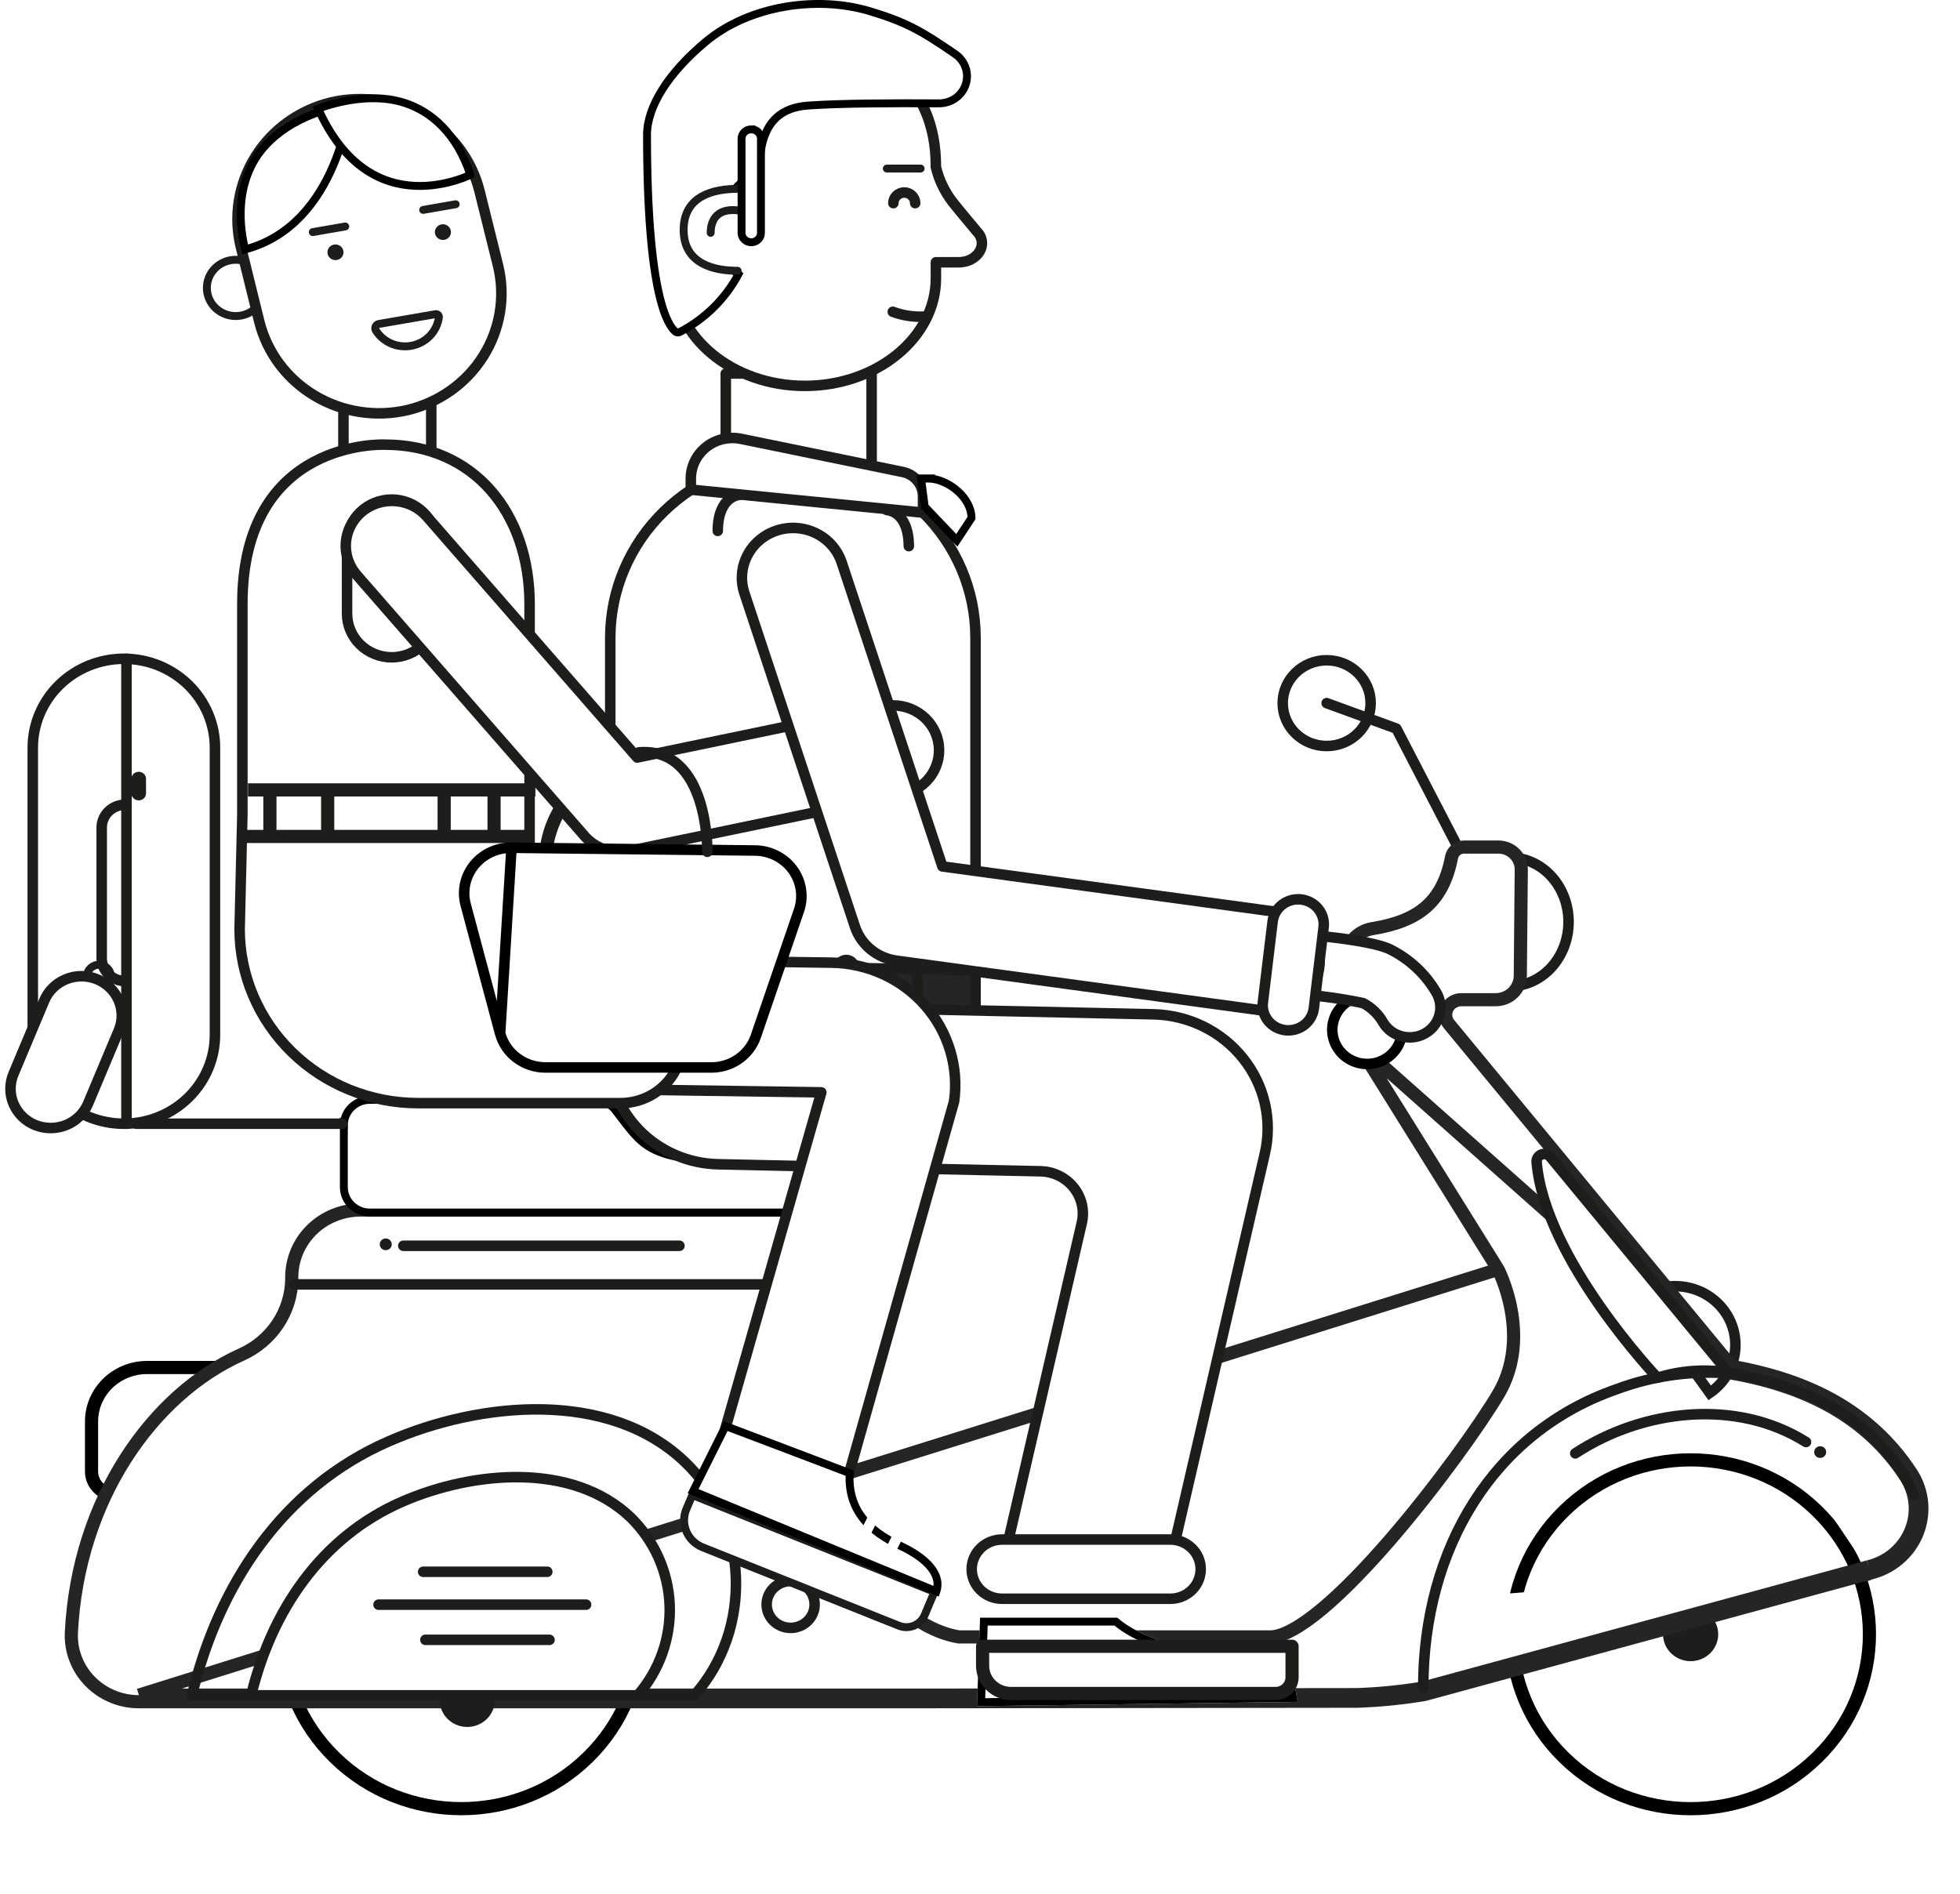 <svg fill="none" height="144" viewBox="0 0 149 144" width="149" xmlns="http://www.w3.org/2000/svg" xmlns:xlink="http://www.w3.org/1999/xlink"><filter id="a" color-interpolation-filters="sRGB" filterUnits="userSpaceOnUse" height="14.73" width="32.338" x="70.273" y="118.985"><feFlood flood-opacity="0" result="BackgroundImageFix"/><feColorMatrix in="SourceAlpha" result="hardAlpha" type="matrix" values="0 0 0 0 0 0 0 0 0 0 0 0 0 0 0 0 0 0 127 0"/><feOffset dy="4"/><feGaussianBlur stdDeviation="2"/><feComposite in2="hardAlpha" operator="out"/><feColorMatrix type="matrix" values="0 0 0 0 0 0 0 0 0 0 0 0 0 0 0 0 0 0 0.25 0"/><feBlend in2="BackgroundImageFix" mode="normal" result="effect1_dropShadow_686_2846"/><feBlend in="SourceGraphic" in2="effect1_dropShadow_686_2846" mode="normal" result="shape"/></filter><clipPath id="b"><path d="m0 0h148.461v143.698h-148.461z" transform="matrix(-1 0 0 1 148.461 0)"/></clipPath><g clip-path="url(#b)"><path d="m100.854 56.717c-1.846 0-3.342-1.46-3.342-3.26 0-1.801 1.497-3.26 3.342-3.26 1.846 0 3.343 1.46 3.343 3.26 0 1.801-1.497 3.26-3.343 3.26z" fill="#fff" stroke="#1d1d1b" stroke-linecap="round" stroke-linejoin="round" stroke-width=".8"/><path d="m25.456 114.87c-5.309 5.178-5.309 13.574 0 18.752s13.916 5.178 19.225 0 5.309-13.574 0-18.752-13.916-5.178-19.225 0z" fill="#fff" stroke="#000"/><path d="m32.967 124.247c-.001.406.122.803.352 1.141.231.338.559.601.943.757.384.156.807.197 1.216.118.408-.079.783-.275 1.077-.562.294-.287.495-.653.576-1.051s.039-.811-.121-1.186c-.16-.374-.43-.695-.776-.92s-.753-.344-1.17-.343c-.556 0-1.09.215-1.483.599s-.614.904-.614 1.447z" fill="#1d1d1b"/><path d="m34.007 134.913c3.009 0 5.895-1.166 8.023-3.241 2.128-2.076 3.323-4.89 3.323-7.826" stroke="#fff" stroke-linecap="round" stroke-linejoin="round" stroke-width="1.37"/><path d="m118.909 114.872c-5.309 5.178-5.309 13.574 0 18.752 5.308 5.178 13.916 5.178 19.224 0 5.309-5.178 5.309-13.574 0-18.752-5.308-5.178-13.916-5.178-19.224 0z" fill="#fff" stroke="#000"/><path d="m128.521 129.38c-2.907 0-5.263-2.298-5.263-5.133s2.356-5.133 5.263-5.133c2.906 0 5.262 2.298 5.262 5.133s-2.356 5.133-5.262 5.133z" fill="#fff"/><path d="m126.423 124.247c0 .404.123.8.354 1.137.23.336.558.598.941.753s.805.195 1.212.117c.407-.079.781-.274 1.074-.56.293-.287.493-.651.574-1.048s.039-.808-.119-1.182c-.159-.374-.428-.694-.773-.918-.345-.225-.75-.345-1.165-.345-.557 0-1.09.215-1.484.599-.393.384-.614.904-.614 1.447z" fill="#1d1d1b"/><path d="m127.463 134.913c3.009 0 5.895-1.166 8.023-3.241 2.127-2.076 3.323-4.89 3.323-7.826" stroke="#fff" stroke-linecap="round" stroke-linejoin="round" stroke-width="1.37"/><path d="m6.959 108.085v.002 3.809c.005.459.195.9.533 1.228.338.328.798.515 1.28.517h8.963l2.579-9.675h-9.144c-.556.001-1.107.109-1.62.317-.513.209-.978.514-1.369.897-.391.384-.699.837-.909 1.336-.21.498-.316 1.031-.314 1.569z" fill="#fff" stroke="#000"/><path d="m111.511 65.733-5.358-10.342-5.299-1.935" stroke="#1d1d1b" stroke-linecap="round" stroke-linejoin="round" stroke-width=".8"/><path d="m129.975 105.899c.492-.336.912-.763 1.234-1.257.323-.494.543-1.045.647-1.622.211-1.165-.061-2.364-.756-3.333-.696-.969-1.758-1.629-2.952-1.835-.591-.102-1.197-.089-1.784.038-.586.127-1.141.365-1.633.701z" fill="#fff" stroke="#1d1d1b" stroke-miterlimit="10" stroke-width=".8"/><path d="m114.783 74.977c1.183 0 2.317-.515 3.154-1.432.836-.917 1.306-2.161 1.306-3.458 0-1.297-.47-2.541-1.306-3.458-.837-.917-1.971-1.432-3.154-1.432z" fill="#fff" stroke="#1d1d1b" stroke-miterlimit="10" stroke-width=".8"/><path d="m113.885 96.507c.005.008.011.02.018.035.018.036.045.091.078.164.067.146.161.361.266.636.211.55.463 1.331.632 2.252.337 1.846.328 4.212-.988 6.418-1.383 2.317-4.681 6.964-8.192 11.03-1.756 2.032-3.552 3.905-5.179 5.265-.813.68-1.573 1.223-2.255 1.593-.689.374-1.257.55-1.698.55h-23.672c-3.38-.57-6.581-3.761-8.424-7.583-.918-1.904-1.478-3.924-1.554-5.783-.076-1.861.332-3.525 1.306-4.77 1.859-2.373 3.671-4.995 3.526-8.31v-.001c-.141-3.13-2.325-6.011-5.848-6.011h-34.493c-1.383 0-2.712.536-3.693 1.493-.982.958-1.536 2.26-1.536 3.619v.104.001c-.008 1.219-.373 2.412-1.054 3.436-.681 1.026-1.65 1.841-2.794 2.349l-.002.001c-6.727 3.027-12.393 10.992-12.903 21.106l-.001.012v.013.025c-.028.675.084 1.349.329 1.981.246.635.621 1.214 1.102 1.703.481.489 1.057.877 1.694 1.141.637.265 1.322.401 2.013.4m103.321-32.87-103.322 32.37m103.322-32.37-10.719-17.201zm-103.321 32.87-0-.5m0.0.5h-0v-.5m0.0.5h59.195.001l33.422-.04h.008.008c1.704-.059 3.401-.229 5.081-.509l.025-.004.025-.007 33.847-9.219m-131.612 9.279h59.195l33.421-.04c1.682-.058 3.358-.226 5.016-.502l33.855-9.221m.124.484c-.003.001-.005.001-.008.002l-.116-.486m.124.484.007-.002-.131-.482m.124.484c.791-.19 1.525-.561 2.142-1.083.62-.523 1.104-1.184 1.411-1.928s.428-1.55.353-2.349c-.075-.8-.344-1.57-.784-2.247l-.001-.002c-3.133-4.769-7.87-7.085-13.648-8.108m10.403 15.233c.718-.172 1.385-.508 1.944-.98.559-.473.994-1.069 1.271-1.738.276-.669.385-1.393.317-2.112-.067-.718-.309-1.411-.705-2.02-3.064-4.666-7.72-6.93-13.498-7.922m0 0 .386-.318-.118-.143m-.268.461.085-.493c.061.011.122.021.183.032m-.268.461-28.214-25.036c-.585-.936-.891-2.014-.883-3.113v-3.223-.002c.002-.574.213-1.126.592-1.56.379-.433.9-.719 1.471-.809 1.747-.284 3.069-.789 4.038-1.625.961-.83 1.626-2.032 1.971-3.816l.002-.013c.048-.218.172-.41.347-.544.173-.133.385-.203.602-.2h.002.004.003.004.003.003.004.003.004.003.004.003.004.003.004.003.004.003.004.004.003.004.003.004.004.003.004.004.003.004.004.004.003.004.004.004.003.004.004.004.004.004.003.004.004.004.004.004.004.004.004.004.004.004.004.004.004.004.004.004.004.004.004.004.004.004.004.004.005.004.004.004.004.004.005.004.004.004.005.004.004.004.005.004.004.005.004.004.005.004.004.005.004.004.005.004.005.004.004.005.004.005.004.005.004.005.004.005.004.005.004.005.005.004.005.004.005.004.005.005.004.005.005.004.005.005.004.005.005.004.005.005.005.004.005.005.005.004.005.005.005.005.004.005.005.005.005.005.005.004.005.005.005.005.005.005.005.005.005.005.005.004.005.005.005.005.005.005.005.005.005.006.005.005.005.005.005.005.005.005.005.005.005.006.005.005.005.005.005.005.006.005.005.005.005.005.006.005.005.005.006.005.005.005.005.006.005.005.006.005.005.005.006.005.005.006.005.005.006.005.005.006.005.005.006.005.005.006.005.006.005.005.006.005.006.005.005.006.005.006.005.006.005.006.005.006.005.005.006.005.006.005.006.005.006.005.006.005.006.006.005.006.005.006.005.006.005.006.005.006.006.005.006.005.006.006.005.006.005.006.006.005.006.005.006.006.005.006.006.005.006.006.005.006.005.006.006.005.006.006.005.006.006.006.005.006.006.005.006.006.005.006.006.006.005.006.006.005.006.006.006.005.006.006.005.006.006.006.005.006.006.006.005.006.006.006.005.006.006.006.005.006.006.006.006.005.006.006.006.005.006.006.006.005.006.006.006.006.005.006.006.006.006.005.006.006.006.006.005.006.006.006.005.006.006.006.006.005.006.006.006.006.005.006.006.006.006.005.006.006.006.006.005.006.006.006.006.005.006.006.006.006.005.006.006.006.006.005.006.006.006.006.005.006.006.006.006.005.006.006.006.005.006.006.006.006.005.006.006.006.005.006.006.006.006.005.006.006.006.005.006.006.006.005.006.006.006.005.006.006.006.005.006.006.006.005.006.006.005.006.006.006.005.006.006.005.006.006.006.005.006.006.005.006.006.005.006.006.005.006.006.005.006.006.005.006.006.005.006.005.006.006.005.006.006.005.006.005.006.006.005.006.005.006.006.005.006.005.006.005.006l.005 0c.227.002.452.048.661.136s.399.215.559.375.287.35.373.56c.085.209.127.433.124.658v.002l-.073 8.039v.002c0 .49-.2.957-.551 1.299-.352.343-.825.533-1.317.533h-2.621c-.224 0-.442.061-.63.176-.188.114-.338.276-.435.466-.096.19-.136.402-.116.612.021.208.1.407.23.576l21.497 26.046" fill="#fff" stroke="#252525"/><path d="m14.595 128.886c1.993-8.313 6.84-15.773 14.976-19.313 6.904-3.016 16.727-3.972 22.523 1.601 4.87 4.679 5.157 12.695.689 17.717h-38.187z" stroke="#1d1d1b" stroke-linecap="round" stroke-linejoin="round" stroke-width=".8"/><path d="m132.005 104.458c-3.103-.322-6.24.081-9.152 1.174-9.276 3.247-14.657 12.009-14.657 22.685" stroke="#1d1d1b" stroke-linecap="round" stroke-linejoin="round" stroke-width=".8"/><path d="m26.14 85.544v.001 4.715c0 .508.207.996.577 1.358.371.362.875.566 1.403.566h37.986c.527 0 1.032-.204 1.403-.566.37-.361.577-.85.577-1.358v-0c0-.259-.053-.516-.158-.755-.104-.239-.258-.455-.451-.635-.193-.18-.423-.321-.674-.413-.251-.092-.52-.133-.788-.121h-.001c-1.758.074-4.806.143-7.78.094-2.959-.048-5.892-.213-7.392-.62l-0-0c-1.073-.293-1.754-.71-2.347-1.294-.407-.4-.777-.886-1.203-1.444-.173-.228-.356-.467-.554-.718-.184-.229-.42-.414-.69-.542-.27-.128-.567-.195-.868-.195-0 0-0 0-0 0h-17.055-.001c-.262-.001-.521.049-.762.147s-.46.24-.644.419c-.184.179-.329.392-.428.626s-.149.484-.149.736z" fill="#fff" stroke="#000" stroke-width=".6"/><path d="m137.294 109.631c-5.289-3.319-12.371-2.518-17.542.863" stroke="#1d1d1b" stroke-linecap="round" stroke-linejoin="round" stroke-width=".8"/><path d="m137.915 110.395c0 .088.026.174.076.248.051.073.122.13.205.163.083.034.175.043.264.026.088-.017.169-.06.233-.122s.107-.141.125-.228c.017-.086.008-.175-.026-.257-.035-.081-.093-.15-.168-.199s-.163-.075-.253-.075c-.121 0-.237.047-.323.13-.085.083-.133.197-.133.314z" fill="#1d1d1b"/><path d="m67.205 97.647h-44.867" stroke="#1d1d1b" stroke-linecap="round" stroke-linejoin="round" stroke-width=".8"/><path d="m125.999 104.742s-8.568-9.011-9.184-16.395c-.011-.121.019-.242.084-.345s.163-.183.279-.229c.115-.045.243-.052.363-.021s.227.1.305.195l13.534 16.396c-1.801-.277-3.644-.14-5.381.4z" fill="#fff" stroke="#1d1d1b" stroke-linecap="round" stroke-linejoin="round" stroke-width=".8"/><path d="m33.423 129.247c0 .404.123.8.353 1.137.231.336.558.598.941.753s.805.195 1.212.117c.407-.079.781-.274 1.074-.56.293-.287.493-.651.574-1.048.081-.397.039-.808-.119-1.182-.159-.374-.428-.694-.773-.918-.345-.225-.75-.345-1.165-.345-.556 0-1.09.215-1.483.599s-.614.904-.614 1.447z" fill="#1d1d1b"/><path d="m19.095 128.886c1.528-6.343 5.276-12.032 11.524-14.736 5.313-2.3 12.878-3.029 17.329 1.218 1.806 1.782 2.861 4.158 2.959 6.661s-.769 4.951-2.43 6.861h-29.395z" fill="#fff" stroke="#1d1d1b" stroke-linecap="round" stroke-linejoin="round" stroke-width=".8"/><path d="m30.66 94.712h20.99" stroke="#1d1d1b" stroke-linecap="round" stroke-linejoin="round" stroke-width=".8"/><path d="m41.604 119.496h-9.435" stroke="#1d1d1b" stroke-linecap="round" stroke-linejoin="round" stroke-width=".8"/><path d="m44.555 121.996h-15.778" stroke="#1d1d1b" stroke-linecap="round" stroke-linejoin="round" stroke-width=".8"/><path d="m60.105 123.762c.484 0 .948-.187 1.29-.521s.534-.786.534-1.258-.192-.925-.534-1.258c-.342-.334-.806-.521-1.29-.521s-.948.187-1.29.521c-.342.333-.534.786-.534 1.258s.192.924.534 1.258.806.521 1.29.521z" stroke="#1d1d1b" stroke-linecap="round" stroke-linejoin="round" stroke-width=".8"/><path d="m101.727 79.733c-.292-.428-.448-.932-.447-1.448.001-.691.284-1.352.782-1.837.498-.485 1.171-.755 1.871-.755.522 0 1.034.151 1.47.436s.778.69.98 1.166c.201.476.254 1.001.151 1.507-.104.506-.359.969-.731 1.331-.372.362-.845.608-1.358.707-.513.099-1.045.047-1.528-.149-.484-.196-.898-.528-1.19-.957z" fill="#fff" stroke="#000" stroke-width=".8"/><path d="m131.189 104.324c5.782.992 11.368 3.154 14.355 9.341" stroke="#1d1d1b" stroke-linecap="round" stroke-linejoin="round" stroke-width=".8"/><path d="m55.175 28.396h11.086v8.625h-11.086z" fill="#fff" stroke="#1d1d1b" stroke-linecap="round" stroke-linejoin="round" stroke-width=".8"/><path d="m71.138 12.659c.218.96.647 1.871 1.262 2.68.705.891 2.042 2.472 2.042 2.472.62.967-.236 2.129-1.565 2.129h-1.73v1.222c0 4.494-4.482 8.176-9.958 8.176-5.476 0-9.953-3.683-9.953-8.176v-9.722c0-4.498 4.459-8.18 9.953-8.18 5.476 0 9.958 2.992 9.958 9.399" fill="#fff"/><path d="m71.138 12.659c.218.96.647 1.871 1.262 2.68.705.891 2.042 2.472 2.042 2.472.62.967-.236 2.129-1.565 2.129h-1.73v1.222c0 4.494-4.482 8.176-9.958 8.176-5.476 0-9.953-3.683-9.953-8.176v-9.722c0-4.498 4.459-8.18 9.953-8.18 5.476 0 9.958 2.992 9.958 9.399" stroke="#1d1d1b" stroke-linecap="round" stroke-linejoin="round" stroke-width=".8"/><path d="m74.159 76.866v-28.419c-.01-3.589-1.477-7.029-4.08-9.565-2.603-2.537-6.131-3.964-9.81-3.97-3.677.011-7.2 1.44-9.8 3.976s-4.066 5.973-4.076 9.559v28.419z" fill="#fff" stroke="#1d1d1b" stroke-linecap="round" stroke-linejoin="round" stroke-width=".8"/><path d="m53.648 3.175v0c-2.804 2.337-4.479 4.924-4.461 7.115v.002c.002 6.04.393 9.68.871 11.867.48 2.196 1.036 2.872 1.315 3.071.042.028.092.044.143.048.052.004.104-.006.15-.029 1.916-.994 3.476-2.532 4.475-4.408-.01-.009-.025-.022-.047-.039-.029-.022-.062-.044-.104-.072l-.009-.006c-.038-.025-.081-.054-.124-.086-.093-.067-.204-.157-.291-.28l-.001-.001c-.151-.216-.146-.495-.133-.682.006-.083.015-.168.024-.244.002-.018.004-.036.006-.054.01-.09.016-.164.017-.225-.019-.323-.054-.655-.089-.996l-.002-.017c-.035-.337-.072-.684-.093-1.028-.043-.697-.026-1.411.201-2.068.123-.357.34-.644.578-.895.162-.17.348-.337.526-.498.077-.069.152-.137.223-.203.492-.456.902-.926.983-1.675.164-1.518.702-2.452 1.432-3.01.719-.55 1.579-.698 2.312-.744 2.266-.161 6.362-.183 9.761-.161h.036v-0l.005 0c.455.008.9-.126 1.27-.382.37-.256.644-.62.785-1.037.141-.417.141-.867-0-1.285-.141-.417-.415-.781-.785-1.037-2.663-1.838-3.843-2.466-6.51-3.269-3.966-1.189-9.126-.455-12.463 2.327z" fill="#fff" stroke="#000" stroke-width=".6"/><path d="m56.074 20.586c-1.765 0-4.104-.498-4.104-3.114 0-2.615 2.33-3.114 4.104-3.114" fill="#fff"/><path d="m56.074 20.586c-1.765 0-4.104-.498-4.104-3.114 0-2.615 2.33-3.114 4.104-3.114" stroke="#1d1d1b" stroke-linecap="round" stroke-linejoin="round" stroke-width=".6"/><path d="m54.026 17.703c0-.996.52-2.01 2.371-1.664z" fill="#fff"/><path d="m54.026 17.703c0-.996.52-2.01 2.371-1.664" stroke="#1d1d1b" stroke-linecap="round" stroke-linejoin="round" stroke-width=".6"/><path d="m57.113 9.832c-.198-0-.387.077-.525.211-.138.134-.214.314-.215.5v7.164c.001.186.077.366.215.5.138.134.327.211.525.211.197 0 .385-.076.522-.21.137-.134.213-.313.213-.499v-7.166c0-.186-.076-.365-.213-.499-.137-.134-.325-.21-.522-.21z" fill="#fff" stroke="#000" stroke-width=".6"/><path d="m69.572 15.444c0-.215-.087-.421-.243-.573-.156-.152-.367-.237-.587-.237s-.431.085-.587.237c-.156.152-.243.358-.243.573" stroke="#1d1d1b" stroke-linecap="round" stroke-linejoin="round" stroke-width=".8"/><path d="m70.281 24.068c-.822.046-1.644-.078-2.412-.365" stroke="#1d1d1b" stroke-linecap="round" stroke-linejoin="round" stroke-width=".8"/><path d="m52.517 37.225v-.827c-.002-.459.101-.913.301-1.328.2-.415.493-.782.857-1.073.364-.291.79-.499 1.246-.609.457-.11.933-.12 1.394-.028l12.312 2.522c.436.089.827.321 1.107.658s.434.758.434 1.192v1.241z" fill="#fff" stroke="#1d1d1b" stroke-linecap="round" stroke-linejoin="round" stroke-width=".8"/><path d="m46.401 76.386 27.758.48v-3.109l-27.648-.485z" fill="#252525" stroke="#1d1d1b" stroke-miterlimit="10" stroke-width=".8"/><path d="m69.727 73.682v3.029" stroke="#1d1d1b" stroke-linecap="round" stroke-linejoin="round" stroke-width=".8"/><g filter="url(#a)"><path d="m98.611 125.386s.055-2.167-1.824-2.843c-2.426-.889-8.591-.769-11.856-3.558h-10.425l-.233 6.73z" fill="#fff"/><path d="m96.685 122.826-.002-.001c-.576-.211-1.388-.367-2.362-.525-.274-.044-.559-.089-.854-.135-.742-.115-1.541-.24-2.351-.394-2.22-.424-4.604-1.086-6.296-2.486h-10.025l-.212 6.125 23.71-.32c-.001-.007-.001-.013-.002-.02-.022-.197-.07-.466-.172-.752-.202-.571-.607-1.194-1.435-1.492z" stroke="#000" stroke-width=".6"/></g><path d="m88.455 120.986 7.693-33.267c.294-1.253.298-2.554.013-3.809s-.852-2.432-1.661-3.447c-.809-1.015-1.838-1.842-3.015-2.421-1.176-.579-2.47-.896-3.787-.927l-41.361-.89-.082 3.785c-.049 2.204.8 4.337 2.361 5.931 1.561 1.594 3.706 2.52 5.966 2.573l24.524.534c.487.011.965.128 1.4.342.435.213.816.518 1.116.893.3.374.51.809.617 1.272.107.463.107.944 0 1.408l-5.86 25.353z" fill="#fff" stroke="#1d1d1b" stroke-linecap="round" stroke-linejoin="round" stroke-width=".8"/><path d="m64.337 73.584v2.722" stroke="#1d1d1b" stroke-linecap="round" stroke-linejoin="round" stroke-width="2"/><path d="m59.093 73.477v3.029" stroke="#1d1d1b" stroke-linecap="round" stroke-linejoin="round" stroke-width="2"/><path d="m53.702 73.383v2.718" stroke="#1d1d1b" stroke-linecap="round" stroke-linejoin="round" stroke-width="2"/><path d="m48.417 73.308v2.491" stroke="#1d1d1b" stroke-linecap="round" stroke-linejoin="round" stroke-width="2"/><path d="m67.424 38.778s1.646.044 1.665 2.744z" fill="#fff"/><path d="m67.424 38.778s1.646.044 1.665 2.744" stroke="#1d1d1b" stroke-linecap="round" stroke-linejoin="round" stroke-width=".8"/><path d="m56.233 37.622s-1.651.044-1.669 2.74z" fill="#fff"/><path d="m56.233 37.622s-1.651.044-1.669 2.74" stroke="#1d1d1b" stroke-linecap="round" stroke-linejoin="round" stroke-width=".8"/><path d="m51.815 8.135c.784-2.224 3.817-5.338 6.795-5.493" stroke="#fff" stroke-linecap="round" stroke-linejoin="round" stroke-width=".6"/><path d="m60.725 2.54c0 .102.031.202.089.287.058.085.141.151.237.19.097.039.203.049.306.029s.197-.069.271-.141.124-.164.145-.264.01-.204-.03-.298-.108-.175-.195-.232c-.087-.057-.189-.087-.294-.087-.14 0-.275.054-.374.151s-.155.228-.155.365z" fill="#fff"/><path d="m69.987 12.815h-2.572" stroke="#1d1d1b" stroke-linecap="round" stroke-linejoin="round" stroke-width=".6"/><path d="m98.223 125.159h-23.526v1.476c0 .561.228 1.098.634 1.494.406.397.957.619 1.532.619h20.101c.165 0 .329-.032.482-.093.153-.062.291-.152.408-.266s.21-.25.273-.399c.063-.149.096-.308.096-.469z" fill="#fff" stroke="#1d1d1b" stroke-linecap="round" stroke-linejoin="round"/><path d="m76.179 121.547h12.796c.303 0 .603-.058.882-.172.28-.113.534-.279.748-.488s.383-.457.499-.73c.115-.273.175-.566.174-.861 0-.597-.243-1.169-.676-1.591-.433-.422-1.02-.66-1.632-.66h-12.796c-.612.002-1.198.239-1.63.661-.432.422-.676.994-.677 1.59 0 .296.06.589.176.862.116.274.287.522.501.731.215.209.47.375.75.488s.581.17.884.17z" fill="#fff" stroke="#1d1d1b" stroke-linecap="round" stroke-linejoin="round" stroke-width=".8"/><path d="m26.109 29.357h6.676v8.389h-6.676z" fill="#fff" stroke="#1d1d1b" stroke-linecap="round" stroke-linejoin="round" stroke-width=".8"/><path d="m17.919 24.028c-1.211 0-2.193-.958-2.193-2.139s.982-2.139 2.193-2.139 2.193.958 2.193 2.139-.982 2.139-2.193 2.139z" fill="#fff" stroke="#1d1d1b" stroke-linecap="round" stroke-linejoin="round" stroke-width=".6"/><path d="m30.984 31.176c2.402-.574 4.474-2.053 5.762-4.112 1.288-2.059 1.689-4.532 1.114-6.879l-1.414-5.685c-.589-2.348-2.108-4.373-4.224-5.63-2.116-1.257-4.658-1.645-7.067-1.078-2.396.583-4.459 2.066-5.74 4.125-1.281 2.059-1.677 4.528-1.101 6.871l1.4 5.676c.588 2.344 2.103 4.366 4.215 5.623 2.111 1.258 4.647 1.649 7.054 1.089z" fill="#fff" stroke="#1d1d1b" stroke-linecap="round" stroke-linejoin="round" stroke-width=".8"/><path d="m26.609 7.953c.002-.011.003-.022.004-.033-3.987.673-6.427 2.575-7.456 4.596h0l-.001.002c-.814 1.57-.927 3.245-.831 4.539.048.646.147 1.192.234 1.575.029.13.057.24.082.33 3.542-.943 5.542-3.708 6.664-6.314.574-1.334.913-2.614 1.108-3.562.098-.474.159-.863.196-1.133z" fill="#fff" stroke="#000" stroke-width=".6"/><path d="m35.757 13.296c-1.043-3.152-2.959-4.802-4.968-5.463-1.599-.526-3.314-.399-4.646-.129-.663.134-1.225.302-1.62.436-.132.045-.244.085-.336.12.999 2.232 2.209 3.654 3.453 4.538 1.296.921 2.648 1.272 3.881 1.331 1.236.059 2.351-.176 3.161-.427.405-.126.731-.255.956-.352.044-.019.083-.036.119-.053z" fill="#fff" stroke="#000" stroke-width=".6"/><path d="m28.804 24.629c-.054.009-.106.032-.149.065-.043.033-.078.076-.101.125s-.032.103-.029.157c.004.054.021.106.05.151.281.445.695.794 1.187 1.0.492.206 1.037.259 1.561.151.524-.108 1.001-.37 1.366-.752.365-.382.6-.865.673-1.382.008-.034.007-.07-.002-.104s-.028-.065-.052-.091-.056-.045-.09-.056c-.034-.011-.071-.014-.106-.008z" fill="#fff" stroke="#1d1d1b" stroke-miterlimit="10" stroke-width=".6"/><path d="m25.503 19.776c-.338 0-.611-.267-.611-.596s.274-.596.611-.596c.337 0 .611.267.611.596s-.274.596-.611.596z" fill="#1d1d1b"/><path d="m33.059 17.645c0 .118.036.233.103.331.067.098.163.174.274.22.112.045.234.057.353.034s.227-.08.313-.163c.085-.083.144-.19.167-.305.024-.116.011-.235-.035-.344-.046-.109-.124-.202-.225-.268s-.219-.101-.34-.101c-.162 0-.318.063-.432.175s-.179.263-.179.421z" fill="#1d1d1b"/><g stroke="#1d1d1b"><path d="m26.246 17.218-2.467.427" stroke-linecap="round" stroke-linejoin="round" stroke-width=".6"/><path d="m34.641 15.528-2.472.431" stroke-linecap="round" stroke-linejoin="round" stroke-width=".6"/><path d="m58.791 118.909c1.225.002 2.408-.43 3.331-1.215.923-.786 1.522-1.871 1.685-3.055l8.724-30.905c.181-1.303.076-2.628-.307-3.889-.383-1.26-1.035-2.428-1.914-3.424-.879-.997-1.965-1.8-3.185-2.357-1.221-.557-2.549-.856-3.896-.876l-31.219-.445h-.077c-.663-.005-1.321.118-1.936.362-.615.243-1.175.602-1.647 1.057-.473.454-.849.995-1.107 1.591-.258.596-.394 1.236-.399 1.883s.121 1.289.371 1.889.618 1.146 1.083 1.607c.466.461 1.02.828 1.631 1.08s1.267.384 1.931.389l30.576.445-8.642 30.286c-.179 1.296.177 2.607.989 3.646.812 1.04 2.015 1.722 3.343 1.897.221.026.443.038.666.035z" fill="#fff" stroke-linecap="round" stroke-linejoin="round" stroke-width=".8"/><path d="m18.425 61.93v-16.013c0-12.628 10.835-12.112 10.835-12.112 6.776 0 10.999 5.209 10.999 12.125v17.859c.001 1.374.561 2.691 1.558 3.661s2.347 1.516 3.755 1.516h1.017c1.399 0 2.741.542 3.731 1.507.99.965 1.545 2.274 1.545 3.639v5.173c0 1.214-.494 2.379-1.374 3.238-.88.859-2.073 1.342-3.318 1.343h-15.39c-3.598 0-7.049-1.394-9.593-3.876-2.544-2.482-3.974-5.848-3.974-9.357z" fill="#fff" stroke-miterlimit="10" stroke-width=".8"/><path d="m29.775 49.974c.899-.002 1.761-.352 2.396-.972.636-.62.994-1.46.996-2.337v-5.378c-.002-.877-.361-1.717-.996-2.337-.636-.62-1.497-.97-2.396-.972-.899.002-1.761.352-2.396.972-.636.62-.994 1.46-.996 2.337v5.378c.002.877.361 1.717.996 2.337.636.62 1.497.97 2.396.972z" fill="#fff" stroke-linecap="round" stroke-linejoin="round" stroke-width=".8"/><path d="m18.425 63.593h21.852" stroke-miterlimit="10"/><path d="m18.849 60.053h21.852" stroke-miterlimit="10"/><path d="m20.518 60.462v2.718" stroke-linecap="round" stroke-linejoin="round"/><path d="m24.91 60.462v2.718" stroke-linecap="round" stroke-linejoin="round"/><path d="m33.765 60.462v2.718" stroke-linecap="round" stroke-linejoin="round"/><path d="m37.559 60.462v2.718" stroke-linecap="round" stroke-linejoin="round"/><path d="m53.429 117.641 14.903 5.956c.368.147.78.146 1.147-.003.367-.149.658-.435.809-.793l.748-1.779-18.405-7.357-.456 1.072c-.114.271-.172.561-.17.854.001.293.062.582.179.852s.286.515.5.72c.214.206.467.368.745.478z" fill="#fff" stroke-linecap="round" stroke-linejoin="round" stroke-width=".6"/></g><path d="m68.405 117.499h-0c-1.143-.537-2.163-1.21-2.863-2.134-.67-.886-1.03-1.984-.947-3.364-.06-.024-.134-.052-.219-.085-.27-.104-.656-.252-1.12-.429-.928-.354-2.164-.824-3.401-1.292-1.237-.469-2.473-.937-3.4-1.288l-1.121-.423-.172-.065-2.471 4.945 18.492 7.619c.007-.021.015-.043.022-.067.059-.194.101-.472.029-.806-.14-.657-.745-1.633-2.831-2.611z" fill="#fff" stroke="#000" stroke-width=".6"/><path d="m68.309 116.663-.743 1.477" stroke="#fff" stroke-linecap="round" stroke-linejoin="round" stroke-width=".8"/><path d="m66.288 115.564-.748 1.477" stroke="#fff" stroke-linecap="round" stroke-linejoin="round" stroke-width=".8"/><path d="m47.277 57.571s-4.738 1.748-5.677 6.525" stroke="#1d1d1b" stroke-linecap="round" stroke-linejoin="round"/><path d="m47.131 64.759c.243.001.486-.023.725-.071l20.826-4.324c.893-.202 1.669-.738 2.161-1.493s.66-1.667.469-2.542c-.191-.875-.727-1.641-1.492-2.134-.765-.493-1.697-.674-2.597-.503l-18.783 3.901-15.988-18.317c-.605-.689-1.465-1.115-2.392-1.185-.927-.07-1.845.222-2.551.812-.706.59-1.143 1.429-1.215 2.333-.072.904.228 1.799.832 2.488l17.329 19.856c.331.375.742.674 1.205.878s.965.306 1.472.301z" fill="#fff" stroke="#1d1d1b" stroke-linecap="round" stroke-linejoin="round" stroke-width=".8"/><path d="m38.886 64.452h.001l18.519.209h0c.562.006 1.114.142 1.611.396.497.254.925.618 1.249 1.062.324.444.535.956.617 1.494.082.538.033 1.087-.144 1.602l-3.283 9.576c-.235.686-.687 1.285-1.292 1.71-.606.425-1.334.654-2.082.653h-0-12.618-0c-.789 0-1.556-.255-2.179-.724-.623-.469-1.067-1.124-1.265-1.862zm0 0c-.549-.007-1.092.11-1.587.341-.494.231-.926.57-1.263.99-.336.42-.568.909-.678 1.429s-.095 1.058.043 1.572l0.0.001 2.617 9.785z" fill="#fff" stroke="#000" stroke-width=".8"/><path d="m53.771 64.759s.128-7.98-5.203-7.562" stroke="#1d1d1b" stroke-linecap="round" stroke-linejoin="round" stroke-width=".8"/><path d="m9.414 85.433c1.837 0 3.599-.712 4.898-1.979 1.299-1.267 2.029-2.986 2.029-4.778v-21.84c-.001-1.791-.732-3.509-2.03-4.775s-3.06-1.977-4.896-1.977c-1.836 0-3.597.711-4.895 1.978-1.298 1.266-2.028 2.984-2.028 4.774v21.84c0 1.791.729 3.509 2.027 4.776 1.298 1.267 3.059 1.979 4.895 1.98z" fill="#fff" stroke="#1d1d1b" stroke-linecap="round" stroke-linejoin="round" stroke-width=".8"/><path d="m9.615 50.085v35.349" stroke="#1d1d1b" stroke-linecap="round" stroke-linejoin="round" stroke-width=".8"/><path d="m9.501 61.183c-.469.001-.918.183-1.25.507-.332.323-.518.762-.52 1.219v9.946c.001.458.188.897.519 1.221s.781.507 1.25.51" stroke="#1d1d1b" stroke-linecap="round" stroke-linejoin="round" stroke-width=".8"/><path d="m10.545 60.85c.073 0 .146-.014.213-.041.068-.027.129-.066.181-.116.052-.049.092-.108.12-.173.028-.065.042-.134.042-.203v-1.109c0-.07-.014-.139-.042-.203s-.069-.123-.12-.173c-.052-.05-.113-.089-.181-.116-.068-.027-.14-.041-.213-.041-.148 0-.29.056-.395.156s-.164.235-.164.376v1.109c0 .141.059.277.164.376s.247.156.395.156z" fill="#1d1d1b"/><path d="m2.697 85.54c.752.298 1.594.294 2.343-.012.749-.306 1.343-.889 1.652-1.621l2.339-5.569c.307-.733.304-1.555-.01-2.286-.314-.731-.912-1.31-1.663-1.61-.372-.15-.771-.226-1.173-.225s-.801.08-1.172.232-.708.373-.991.652c-.283.279-.507.61-.658.974l-2.339 5.569c-.153.363-.231.752-.229 1.144s.082.781.238 1.143c.155.362.383.69.668.967s.624.495.997.643z" fill="#fff" stroke="#1d1d1b" stroke-linecap="round" stroke-linejoin="round" stroke-width=".8"/><path d="m8.352 74.602c.099-.215.106-.459.021-.679s-.257-.398-.477-.495c-.109-.048-.227-.075-.347-.079s-.239.015-.352.057-.215.104-.303.184c-.087.08-.158.176-.207.283" stroke="#1d1d1b" stroke-linecap="round" stroke-linejoin="round" stroke-width=".6"/><path d="m107.166 78.868c.407.001.808-.103 1.161-.3.354-.197.648-.482.854-.825.206-.343.316-.733.319-1.13.003-.397-.1-.789-.3-1.135-.813-1.409-2.033-2.554-3.507-3.292-1.482-.747-6.699-1.188-7.47-1.188-1.29 0 .087 1.099.087 2.353 0 1.254-1.368 2.197-.087 2.197 1.818.104 3.624.343 5.404.716.632.333 1.154.835 1.505 1.446.203.351.499.643.856.847.358.203.764.31 1.178.31z" fill="#fff" stroke="#1d1d1b" stroke-linecap="round" stroke-linejoin="round" stroke-width=".8"/><path d="m96.349 76.867c.999.02 1.968-.336 2.705-.994.737-.658 1.187-1.567 1.255-2.539.069-.972-.249-1.933-.887-2.683-.638-.75-1.548-1.232-2.54-1.346l-25.24-3.434-7.657-23.108c-.317-.957-1.01-1.752-1.928-2.209-.918-.458-1.984-.542-2.965-.233-.981.309-1.796.986-2.265 1.881-.469.895-.555 1.935-.238 2.892l8.404 25.354c.225.677.64 1.279 1.199 1.737.559.458 1.238.753 1.961.852l27.653 3.763c.179.035.36.058.543.067z" fill="#fff" stroke="#1d1d1b" stroke-linecap="round" stroke-linejoin="round" stroke-width=".8"/><path d="m97.713 78.321c.514.059 1.031-.084 1.437-.397s.668-.77.729-1.272l.743-6.156c.06-.501-.086-1.006-.407-1.402-.32-.396-.789-.652-1.303-.711-.514-.059-1.031.084-1.437.397s-.668.77-.729 1.272l-.743 6.156c-.03.248-.011.5.059.741.07.241.187.466.346.662s.356.36.58.482c.224.122.47.199.725.228z" fill="#fff" stroke="#1d1d1b" stroke-linecap="round" stroke-linejoin="round" stroke-width=".8"/><path d="m70.502 36.373h-.484l.28 2.144 2.44 2.561 1.114-1.691c.006-.734-.401-1.472-1.04-2.045-.661-.593-1.526-.968-2.311-.968z" fill="#fff" stroke="#000" stroke-width=".6"/><path d="m41.773 124.669h-9.435" stroke="#1d1d1b" stroke-linecap="round" stroke-linejoin="round" stroke-width=".8"/><path d="m26.009 85.433h-15.646" stroke="#1d1d1b" stroke-linecap="round" stroke-linejoin="round" stroke-width=".8"/><path d="m28.868 94.601c0 .088.027.174.077.247.05.073.121.13.205.164.083.034.175.043.263.025.088-.017.17-.059.234-.122s.107-.141.125-.228c.018-.086.009-.176-.026-.257-.035-.081-.093-.151-.168-.2-.075-.049-.163-.075-.253-.075-.121 0-.237.047-.323.13-.086.084-.134.197-.134.315z" fill="#1d1d1b"/></g></svg>